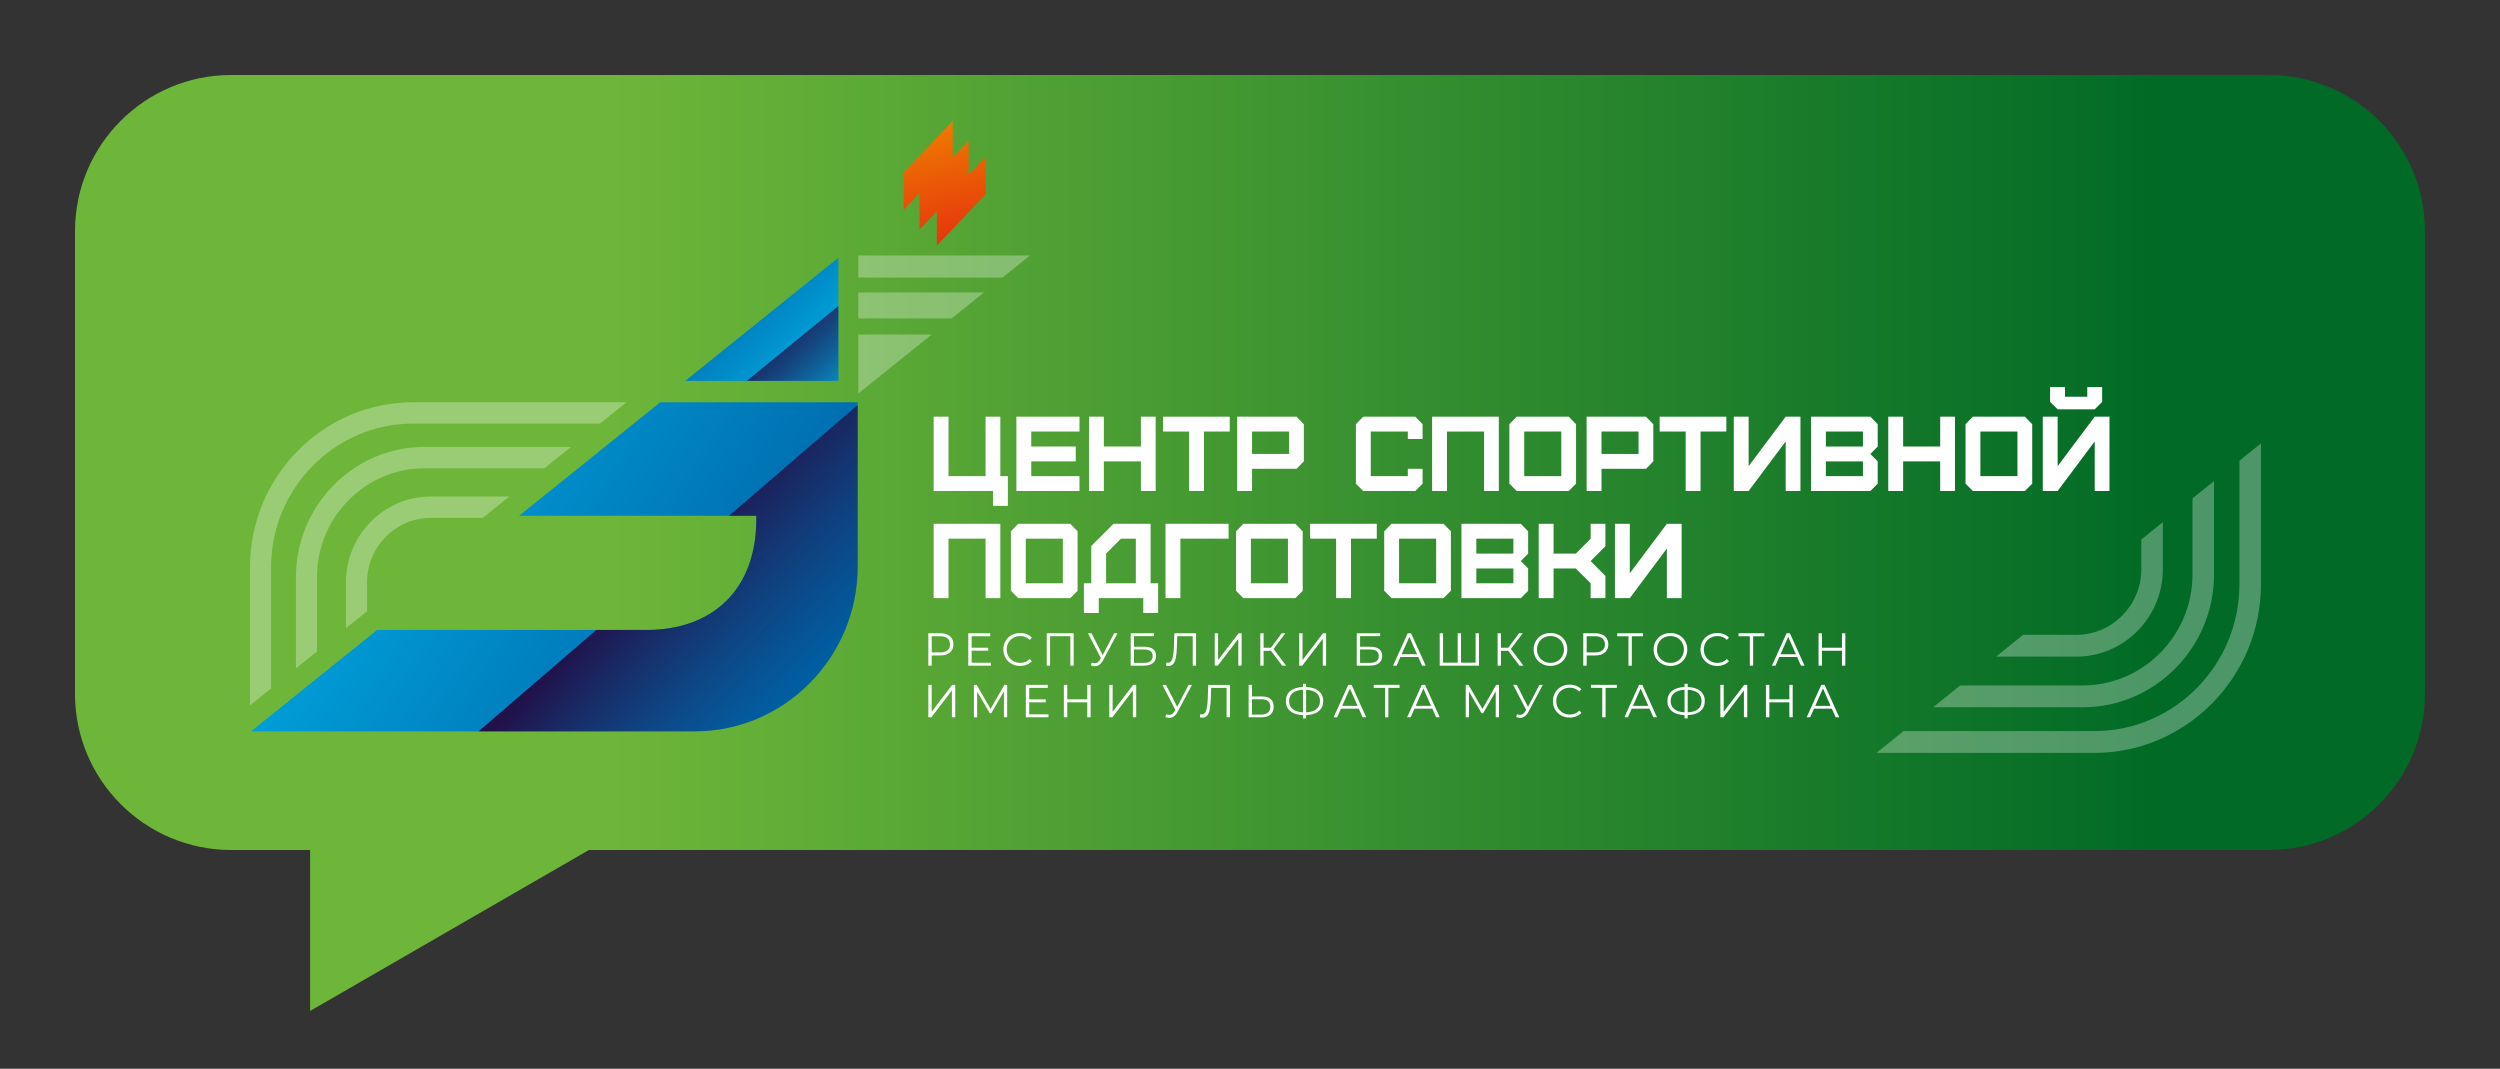<?xml version="1.0" encoding="UTF-8"?> <svg xmlns="http://www.w3.org/2000/svg" width="400" height="171" viewBox="0 0 400 171" fill="none"><rect x="0" y="0" width="400" height="171" fill="#333333" stroke="none"/> <path fill-rule="evenodd" clip-rule="evenodd" d="M37 12C23.193 12 12 23.193 12 37V111C12 124.807 23.193 136 37 136H49.616V161.754L94.223 136H363C376.807 136 388 124.807 388 111V37C388 23.193 376.807 12 363 12H37Z" fill="url(#paint0_linear_152_362)"></path> <path d="M83.059 82.521L105.637 64.36H137.225V90.685C137.225 105.164 125.519 117.01 111.211 117.01H40.17L60.339 100.791H103.488C113.897 100.791 121.225 94.425 121.011 82.521H83.059Z" fill="url(#paint1_linear_152_362)"></path> <path d="M116.645 82.521L137.225 64.805V90.685C137.225 105.164 125.519 117.011 111.211 117.011H76.579L95.422 100.791H103.488C113.897 100.791 121.225 94.425 121.011 82.521H116.645Z" fill="url(#paint2_linear_152_362)"></path> <path d="M154.985 27.97L157.75 25.058V31.024L149.891 39.303V33.816L147.126 36.728V30.899L144.582 33.582V27.622L152.435 19.338V25.167L154.985 22.478V27.97Z" fill="url(#paint3_linear_152_362)"></path> <g opacity="0.3"> <path d="M67.904 74.922H87.115L91.357 71.508H67.904C62.251 71.508 57.111 73.849 53.388 77.617C49.664 81.385 47.351 86.586 47.351 92.307V106.94L50.725 104.228V92.307C50.725 87.528 52.66 83.184 55.774 80.032C58.889 76.881 63.182 74.922 67.904 74.922Z" fill="white"></path> <path d="M68.88 82.864H77.236L81.478 79.45H68.88C65.162 79.45 61.777 80.991 59.329 83.469C56.88 85.947 55.357 89.373 55.357 93.135V100.505L58.731 97.794V93.135C58.731 90.315 59.876 87.745 61.715 85.884C63.554 84.023 66.093 82.864 68.88 82.864Z" fill="white"></path> <path d="M66.065 67.78H95.995L100.237 64.366H66.065C58.894 64.366 52.378 67.335 47.656 72.114C42.934 76.892 40 83.486 40 90.743V112.849L43.374 110.137V90.743C43.374 84.434 45.929 78.691 50.042 74.529C54.155 70.367 59.825 67.78 66.065 67.78Z" fill="white"></path> </g> <g opacity="0.3"> <path d="M160.402 44.407L164.797 40.873H137.327V44.407H160.402Z" fill="white"></path> <path d="M149.066 53.524L137.333 62.962H137.327V53.524H149.066Z" fill="white"></path> <path d="M152.274 50.944H137.327V46.793H157.434L152.274 50.944Z" fill="white"></path> </g> <path d="M292.9 112.939L291.669 110.157L290.438 112.939H292.896H292.9ZM293.098 113.382H290.244L289.628 114.767H289.065L291.406 109.583H291.94L294.281 114.767H293.71L293.094 113.382H293.098ZM286.83 109.583V114.767H286.296V112.374H283.093V114.767H282.55V109.583H283.093V111.894H286.296V109.583H286.83ZM275.257 109.583H275.792V113.878L279.072 109.583H279.562V114.767H279.027V110.481L275.747 114.767H275.257V109.583ZM267.308 112.169C267.308 112.722 267.503 113.152 267.892 113.46C268.28 113.767 268.823 113.939 269.527 113.976V110.37C268.815 110.399 268.268 110.567 267.883 110.878C267.499 111.186 267.308 111.616 267.308 112.169ZM270.03 113.976C270.738 113.947 271.285 113.775 271.67 113.464C272.054 113.152 272.249 112.722 272.249 112.169C272.249 111.616 272.054 111.186 271.665 110.874C271.277 110.563 270.734 110.395 270.03 110.37V113.976ZM272.767 112.169C272.767 112.853 272.528 113.394 272.046 113.788C271.564 114.181 270.892 114.39 270.03 114.415V114.947H269.523V114.415C268.661 114.386 267.989 114.177 267.507 113.784C267.025 113.394 266.786 112.857 266.786 112.169C266.786 111.481 267.025 110.944 267.507 110.555C267.989 110.165 268.661 109.956 269.523 109.923V109.407H270.03V109.923C270.888 109.952 271.56 110.165 272.042 110.555C272.524 110.948 272.767 111.485 272.767 112.165V112.169ZM263.733 112.939L262.502 110.157L261.271 112.939H263.729H263.733ZM263.931 113.382H261.077L260.461 114.767H259.898L262.239 109.583H262.773L265.114 114.767H264.543L263.927 113.382H263.931ZM258.696 110.059H256.894V114.767H256.359V110.059H254.557V109.583H258.691V110.059H258.696ZM251.148 114.812C250.641 114.812 250.184 114.697 249.775 114.472C249.366 114.247 249.05 113.931 248.815 113.529C248.584 113.128 248.467 112.677 248.467 112.177C248.467 111.677 248.584 111.227 248.815 110.825C249.046 110.423 249.366 110.108 249.779 109.883C250.188 109.657 250.646 109.542 251.156 109.542C251.536 109.542 251.889 109.608 252.209 109.735C252.532 109.862 252.804 110.051 253.027 110.296L252.682 110.645C252.281 110.235 251.779 110.03 251.168 110.03C250.763 110.03 250.394 110.124 250.062 110.313C249.73 110.501 249.471 110.755 249.285 111.083C249.099 111.411 249.002 111.776 249.002 112.177C249.002 112.579 249.095 112.948 249.285 113.271C249.471 113.599 249.734 113.853 250.062 114.042C250.394 114.23 250.763 114.324 251.168 114.324C251.783 114.324 252.285 114.115 252.682 113.702L253.027 114.05C252.804 114.296 252.528 114.484 252.205 114.615C251.881 114.746 251.528 114.812 251.148 114.812ZM246.847 109.583L244.519 113.943C244.353 114.255 244.159 114.484 243.936 114.636C243.713 114.787 243.47 114.861 243.207 114.861C243.013 114.861 242.802 114.816 242.579 114.722L242.733 114.279C242.907 114.349 243.069 114.382 243.215 114.382C243.551 114.382 243.826 114.197 244.041 113.825L244.187 113.575L242.11 109.583H242.689L244.474 113.091L246.305 109.583H246.847ZM239.834 109.583V114.767H239.316V110.62L237.303 114.107H237.048L235.035 110.641V114.763H234.517V109.579H234.963L237.186 113.423L239.388 109.579H239.834V109.583ZM228.974 112.939L227.743 110.157L226.512 112.939H228.97H228.974ZM229.172 113.382H226.317L225.702 114.767H225.139L227.479 109.583H228.014L230.354 114.767H229.783L229.168 113.382H229.172ZM223.936 110.059H222.134V114.767H221.6V110.059H219.798V109.583H223.932V110.059H223.936ZM217.214 112.939L215.983 110.157L214.752 112.939H217.21H217.214ZM217.413 113.382H214.558L213.943 114.767H213.38L215.72 109.583H216.255L218.595 114.767H218.024L217.409 113.382H217.413ZM206.257 112.169C206.257 112.722 206.451 113.152 206.84 113.46C207.229 113.767 207.771 113.939 208.476 113.976V110.37C207.763 110.399 207.217 110.567 206.832 110.878C206.447 111.186 206.257 111.616 206.257 112.169ZM208.978 113.976C209.687 113.947 210.233 113.775 210.618 113.464C211.003 113.152 211.197 112.722 211.197 112.169C211.197 111.616 211.003 111.186 210.614 110.874C210.225 110.563 209.683 110.395 208.978 110.37V113.976ZM211.715 112.169C211.715 112.853 211.477 113.394 210.995 113.788C210.513 114.181 209.841 114.39 208.978 114.415V114.947H208.472V114.415C207.61 114.386 206.937 114.177 206.455 113.784C205.974 113.394 205.735 112.857 205.735 112.169C205.735 111.481 205.974 110.944 206.455 110.555C206.937 110.165 207.61 109.956 208.472 109.923V109.407H208.978V109.923C209.837 109.952 210.509 110.165 210.991 110.555C211.473 110.948 211.715 111.485 211.715 112.165V112.169ZM201.799 114.333C202.273 114.333 202.633 114.226 202.88 114.013C203.127 113.8 203.248 113.489 203.248 113.075C203.248 112.28 202.767 111.882 201.799 111.882H200.313V114.333H201.799ZM201.924 111.436C202.528 111.436 202.993 111.575 203.309 111.849C203.629 112.124 203.787 112.53 203.787 113.062C203.787 113.595 203.617 114.042 203.277 114.333C202.937 114.619 202.451 114.767 201.811 114.767H199.778V109.583H200.313V111.436H201.924ZM196.79 109.583V114.767H196.255V110.059H193.781L193.724 111.792C193.7 112.509 193.643 113.083 193.554 113.521C193.465 113.96 193.328 114.283 193.141 114.501C192.955 114.714 192.708 114.824 192.4 114.824C192.267 114.824 192.133 114.808 191.991 114.771L192.036 114.283C192.117 114.304 192.198 114.312 192.279 114.312C192.493 114.312 192.668 114.226 192.801 114.054C192.935 113.882 193.036 113.611 193.105 113.251C193.174 112.886 193.218 112.407 193.243 111.813L193.315 109.592H196.79V109.583ZM190.72 109.583L188.391 113.943C188.225 114.255 188.031 114.484 187.808 114.636C187.586 114.787 187.343 114.861 187.08 114.861C186.885 114.861 186.675 114.816 186.452 114.722L186.606 114.279C186.78 114.349 186.942 114.382 187.088 114.382C187.424 114.382 187.699 114.197 187.914 113.825L188.059 113.575L185.982 109.583H186.561L188.347 113.091L190.177 109.583H190.72ZM177.487 109.583H178.021V113.878L181.301 109.583H181.791V114.767H181.257V110.481L177.977 114.767H177.487V109.583ZM174.498 109.583V114.767H173.964V112.374H170.761V114.767H170.218V109.583H170.761V111.894H173.964V109.583H174.498ZM167.756 114.292V114.767H164.136V109.583H167.647V110.059H164.675V111.903H167.323V112.37H164.675V114.296H167.756V114.292ZM161.144 109.583V114.767H160.625V110.62L158.613 114.107H158.358L156.345 110.641V114.763H155.827V109.579H156.272L158.495 113.423L160.698 109.579H161.144V109.583ZM148.534 109.583H149.069V113.878L152.349 109.583H152.839V114.767H152.304V110.481L149.024 114.767H148.534V109.583ZM295.249 101.322V106.506H294.714V104.113H291.511V106.506H290.969V101.322H291.511V103.634H294.714V101.322H295.249ZM287.344 104.678L286.113 101.896L284.882 104.678H287.34H287.344ZM287.543 105.121H284.688L284.073 106.506H283.51L285.85 101.322H286.385L288.725 106.506H288.154L287.539 105.121H287.543ZM282.307 101.798H280.505V106.506H279.971V101.798H278.169V101.322H282.303V101.798H282.307ZM274.759 106.551C274.253 106.551 273.795 106.436 273.386 106.211C272.977 105.986 272.662 105.67 272.427 105.269C272.196 104.867 272.078 104.416 272.078 103.916C272.078 103.416 272.196 102.966 272.427 102.564C272.658 102.162 272.977 101.847 273.39 101.622C273.799 101.396 274.257 101.281 274.767 101.281C275.148 101.281 275.5 101.347 275.82 101.474C276.144 101.601 276.415 101.79 276.638 102.035L276.294 102.384C275.893 101.974 275.391 101.769 274.779 101.769C274.374 101.769 274.006 101.863 273.674 102.052C273.342 102.24 273.083 102.494 272.896 102.822C272.71 103.15 272.613 103.515 272.613 103.916C272.613 104.318 272.706 104.687 272.896 105.01C273.083 105.338 273.346 105.592 273.674 105.781C274.006 105.969 274.374 106.063 274.779 106.063C275.395 106.063 275.897 105.854 276.294 105.441L276.638 105.789C276.415 106.035 276.14 106.223 275.816 106.354C275.492 106.486 275.14 106.551 274.759 106.551ZM267.276 106.063C267.681 106.063 268.045 105.969 268.373 105.785C268.701 105.6 268.956 105.342 269.143 105.014C269.329 104.687 269.422 104.318 269.422 103.916C269.422 103.515 269.329 103.146 269.143 102.818C268.956 102.49 268.701 102.232 268.373 102.048C268.045 101.863 267.681 101.769 267.276 101.769C266.871 101.769 266.503 101.863 266.175 102.048C265.847 102.232 265.587 102.49 265.397 102.818C265.211 103.146 265.114 103.515 265.114 103.916C265.114 104.318 265.207 104.687 265.397 105.014C265.583 105.342 265.843 105.6 266.175 105.785C266.503 105.969 266.871 106.063 267.276 106.063ZM267.276 106.551C266.77 106.551 266.308 106.436 265.895 106.207C265.482 105.977 265.162 105.662 264.927 105.264C264.697 104.863 264.579 104.416 264.579 103.916C264.579 103.416 264.697 102.97 264.927 102.568C265.158 102.167 265.482 101.855 265.895 101.626C266.308 101.396 266.766 101.281 267.276 101.281C267.786 101.281 268.24 101.396 268.649 101.622C269.058 101.847 269.378 102.162 269.612 102.564C269.847 102.966 269.965 103.416 269.965 103.916C269.965 104.416 269.847 104.867 269.612 105.269C269.378 105.67 269.058 105.986 268.649 106.211C268.24 106.436 267.782 106.551 267.276 106.551ZM262.891 101.798H261.089V106.506H260.554V101.798H258.752V101.322H262.887V101.798H262.891ZM255.225 104.388C255.731 104.388 256.12 104.277 256.387 104.051C256.655 103.826 256.788 103.511 256.788 103.101C256.788 102.691 256.655 102.359 256.387 102.134C256.12 101.908 255.731 101.798 255.225 101.798H253.865V104.388H255.225ZM255.241 101.322C255.893 101.322 256.408 101.482 256.776 101.798C257.149 102.113 257.331 102.548 257.331 103.101C257.331 103.654 257.145 104.088 256.776 104.4C256.404 104.715 255.893 104.871 255.241 104.871H253.865V106.506H253.322V101.322H255.237H255.241ZM248.082 106.059C248.487 106.059 248.852 105.965 249.18 105.781C249.508 105.596 249.763 105.338 249.949 105.01C250.135 104.683 250.228 104.314 250.228 103.912C250.228 103.511 250.135 103.142 249.949 102.814C249.763 102.486 249.508 102.228 249.18 102.044C248.852 101.859 248.487 101.765 248.082 101.765C247.677 101.765 247.309 101.859 246.981 102.044C246.653 102.228 246.394 102.486 246.203 102.814C246.017 103.142 245.92 103.511 245.92 103.912C245.92 104.314 246.013 104.683 246.203 105.01C246.39 105.338 246.649 105.596 246.981 105.781C247.309 105.965 247.677 106.059 248.082 106.059ZM248.082 106.547C247.576 106.547 247.115 106.432 246.701 106.203C246.288 105.973 245.969 105.658 245.734 105.26C245.503 104.859 245.385 104.412 245.385 103.912C245.385 103.412 245.503 102.966 245.734 102.564C245.965 102.162 246.288 101.851 246.701 101.622C247.115 101.392 247.572 101.277 248.082 101.277C248.593 101.277 249.046 101.392 249.455 101.617C249.864 101.843 250.184 102.158 250.419 102.56C250.654 102.961 250.771 103.412 250.771 103.912C250.771 104.412 250.654 104.863 250.419 105.264C250.184 105.666 249.864 105.982 249.455 106.207C249.046 106.432 248.588 106.547 248.082 106.547ZM241.316 104.125H240.146V106.502H239.619V101.318H240.146V103.642H241.316L243.049 101.318H243.636L241.733 103.834L243.746 106.502H243.122L241.316 104.125ZM236.631 101.318V106.502H230.354V101.318H230.889V106.027H233.229V101.318H233.764V106.027H236.096V101.318H236.631ZM226.726 104.674L225.495 101.892L224.264 104.674H226.722H226.726ZM226.925 105.117H224.07L223.454 106.502H222.892L225.232 101.318H225.767L228.107 106.502H227.536L226.921 105.117H226.925ZM219.166 106.063C219.64 106.063 219.996 105.973 220.239 105.789C220.482 105.605 220.6 105.334 220.6 104.973C220.6 104.613 220.482 104.355 220.243 104.179C220.008 104.002 219.648 103.916 219.162 103.916H217.611V106.063H219.162H219.166ZM217.081 101.318H220.826V101.785H217.615V103.482H219.292C219.895 103.482 220.357 103.609 220.673 103.859C220.988 104.109 221.146 104.478 221.146 104.953C221.146 105.428 220.976 105.834 220.636 106.1C220.296 106.367 219.81 106.502 219.174 106.502H217.081V101.318ZM207.873 101.318H208.407V105.613L211.687 101.318H212.177V106.502H211.643V102.216L208.363 106.502H207.873V101.318ZM203.346 104.125H202.175V106.502H201.649V101.318H202.175V103.642H203.346L205.079 101.318H205.666L203.763 103.834L205.775 106.502H205.152L203.346 104.125ZM194.356 101.318H194.891V105.613L198.171 101.318H198.661V106.502H198.126V102.216L194.846 106.502H194.356V101.318ZM191.368 101.318V106.502H190.833V101.794H188.359L188.302 103.527C188.278 104.244 188.221 104.818 188.132 105.256C188.043 105.695 187.906 106.018 187.719 106.231C187.533 106.445 187.286 106.555 186.978 106.555C186.845 106.555 186.711 106.539 186.569 106.502L186.614 106.014C186.695 106.035 186.776 106.043 186.857 106.043C187.071 106.043 187.246 105.957 187.379 105.785C187.513 105.613 187.614 105.342 187.683 104.982C187.752 104.617 187.796 104.138 187.821 103.543L187.893 101.322H191.368V101.318ZM182.994 106.063C183.468 106.063 183.824 105.973 184.067 105.789C184.31 105.605 184.427 105.334 184.427 104.973C184.427 104.613 184.31 104.355 184.071 104.179C183.836 104.002 183.476 103.916 182.99 103.916H181.439V106.063H182.99H182.994ZM180.908 101.318H184.654V101.785H181.443V103.482H183.119C183.723 103.482 184.184 103.609 184.5 103.859C184.816 104.109 184.974 104.478 184.974 104.953C184.974 105.428 184.804 105.834 184.464 106.1C184.124 106.367 183.638 106.502 183.002 106.502H180.908V101.318ZM178.803 101.318L176.474 105.678C176.308 105.99 176.114 106.219 175.891 106.371C175.669 106.522 175.426 106.596 175.162 106.596C174.968 106.596 174.757 106.551 174.535 106.457L174.689 106.014C174.863 106.084 175.025 106.117 175.171 106.117C175.507 106.117 175.782 105.932 175.997 105.559L176.142 105.309L174.065 101.318H174.644L176.43 104.826L178.26 101.318H178.803ZM171.789 101.318V106.502H171.255V101.794H168.011V106.502H167.477V101.318H171.785H171.789ZM163.217 106.547C162.711 106.547 162.253 106.432 161.844 106.207C161.435 105.982 161.119 105.666 160.885 105.264C160.654 104.863 160.536 104.412 160.536 103.912C160.536 103.412 160.654 102.961 160.885 102.56C161.115 102.158 161.435 101.843 161.848 101.617C162.257 101.392 162.715 101.277 163.225 101.277C163.606 101.277 163.958 101.343 164.278 101.47C164.602 101.597 164.873 101.785 165.096 102.031L164.752 102.38C164.351 101.97 163.849 101.765 163.237 101.765C162.832 101.765 162.464 101.859 162.132 102.048C161.8 102.236 161.541 102.49 161.354 102.818C161.168 103.146 161.071 103.511 161.071 103.912C161.071 104.314 161.164 104.683 161.354 105.006C161.541 105.334 161.804 105.588 162.132 105.777C162.464 105.965 162.832 106.059 163.237 106.059C163.853 106.059 164.355 105.85 164.752 105.437L165.096 105.785C164.873 106.031 164.598 106.219 164.274 106.35C163.95 106.481 163.598 106.547 163.217 106.547ZM158.544 106.031V106.506H154.924V101.322H158.435V101.798H155.463V103.642H158.111V104.109H155.463V106.035H158.544V106.031ZM150.441 104.388C150.948 104.388 151.336 104.277 151.604 104.051C151.871 103.826 152.004 103.511 152.004 103.101C152.004 102.691 151.871 102.359 151.604 102.134C151.336 101.908 150.948 101.798 150.441 101.798H149.073V104.388H150.433H150.441ZM150.458 101.322C151.11 101.322 151.624 101.482 151.992 101.798C152.365 102.113 152.547 102.548 152.547 103.101C152.547 103.654 152.361 104.088 151.992 104.4C151.62 104.715 151.11 104.871 150.458 104.871H149.073V106.506H148.534V101.322H150.45H150.458Z" fill="white"></path> <path d="M109.637 60.941L134.139 41.238L134.145 60.941H109.637Z" fill="url(#paint4_linear_152_362)"></path> <path d="M119.49 60.941L134.14 48.962L134.144 60.941H119.49Z" fill="url(#paint5_linear_152_362)"></path> <g opacity="0.3"> <path d="M333.25 109.672H313.634L309.301 113.161H333.25C339.027 113.161 344.274 110.769 348.077 106.921C351.885 103.073 354.243 97.757 354.243 91.917V76.97L350.796 79.739V91.917C350.796 96.798 348.821 101.234 345.639 104.454C342.457 107.674 338.074 109.672 333.25 109.672Z" fill="white"></path> <path d="M332.246 101.565H323.71L319.377 105.054H332.246C336.043 105.054 339.495 103.484 342 100.949C344.505 98.42 346.057 94.925 346.057 91.078V83.547L342.61 86.316V91.078C342.61 93.961 341.442 96.581 339.563 98.482C337.684 100.384 335.095 101.565 332.246 101.565Z" fill="white"></path> <path d="M335.129 116.969H304.567L300.234 120.457H335.129C342.452 120.457 349.109 117.426 353.933 112.544C358.757 107.663 361.752 100.926 361.752 93.515V70.941L358.305 73.71V93.515C358.305 99.961 355.699 105.824 351.496 110.078C347.292 114.331 341.498 116.969 335.129 116.969Z" fill="white"></path> </g> <path d="M328.017 61.928V64.306L329.224 65.495H335.153L336.342 64.306V61.928H333.964V63.474H330.396V61.928H328.017Z" fill="white"></path> <path d="M326.845 78.56H329.224L335.153 70.626V78.56H337.515V66.668H335.153L329.224 74.585V66.668H326.845V78.56Z" fill="white"></path> <path d="M151.762 95.699H149.384V83.807H160.053V95.699H157.692V86.185H151.762V95.699Z" fill="white"></path> <path fill-rule="evenodd" clip-rule="evenodd" d="M162.917 95.699H171.242L172.414 94.527V85.013L171.242 83.807H162.917L161.744 85.013V94.527L162.917 95.699ZM170.052 93.321H164.123V86.185H170.052V93.321Z" fill="white"></path> <path fill-rule="evenodd" clip-rule="evenodd" d="M175.804 98.078H173.425V93.321H174.598V87.374L178.165 83.807H184.095V93.321H185.301V98.078H182.923V95.699H175.804V98.078ZM181.733 93.321V86.185H179.355L176.976 88.564V93.321H181.733Z" fill="white"></path> <path d="M186.482 95.699H188.861V86.185H196.574V83.807H186.482V95.699Z" fill="white"></path> <path fill-rule="evenodd" clip-rule="evenodd" d="M207.261 95.699H198.937L197.764 94.527V85.013L198.937 83.807H207.261L208.434 85.013V94.527L207.261 95.699ZM200.143 93.321H206.072V86.185H200.143V93.321Z" fill="white"></path> <path d="M213.778 95.699H216.156V86.185H220.285V83.807H209.615V86.185H213.778V95.699Z" fill="white"></path> <path fill-rule="evenodd" clip-rule="evenodd" d="M230.97 95.699H222.646L221.473 94.527V85.013L222.646 83.807H230.97L232.143 85.013V94.527L230.97 95.699ZM223.852 93.321H229.781V86.185H223.852V93.321Z" fill="white"></path> <path fill-rule="evenodd" clip-rule="evenodd" d="M233.834 95.699H243.331L244.503 94.527V90.959L243.331 89.77L244.503 88.581V85.013L243.331 83.807H233.834V95.699ZM242.142 93.321H236.212V90.959H242.142V93.321ZM242.142 88.581H236.212V86.185H242.142V88.581Z" fill="white"></path> <path d="M248.573 95.699H246.194V83.807H248.573V88.581H252.124L254.502 86.202V83.807H256.864V87.391L254.502 89.77L256.864 92.148V95.699H254.502V93.321L252.124 90.959H248.573V95.699Z" fill="white"></path> <path d="M260.768 95.699H258.389V83.807H260.768V91.724L266.697 83.807H269.059V95.699H266.697V87.765L260.768 95.699Z" fill="white"></path> <path fill-rule="evenodd" clip-rule="evenodd" d="M323.982 78.56H315.657L314.485 77.388V67.874L315.657 66.668H323.982L325.154 67.874V77.388L323.982 78.56ZM316.863 76.182H322.792V69.046H316.863V76.182Z" fill="white"></path> <path d="M302.124 78.56H304.502V73.82H310.432V78.56H312.793V66.668H310.432V71.442H304.502V66.668H302.124V78.56Z" fill="white"></path> <path fill-rule="evenodd" clip-rule="evenodd" d="M299.261 78.56H289.763V66.668H299.261L300.433 67.874V71.442L299.261 72.631L300.433 73.82V77.388L299.261 78.56ZM292.142 76.182H298.071V73.82H292.142V76.182ZM292.142 71.442H298.071V69.046H292.142V71.442Z" fill="white"></path> <path d="M277.403 78.56H279.781L285.711 70.626V78.56H288.072V66.668H285.711L279.781 74.585V66.668H277.403V78.56Z" fill="white"></path> <path d="M272.086 78.56H269.707V69.046H265.545V66.668H276.214V69.046H272.086V78.56Z" fill="white"></path> <path fill-rule="evenodd" clip-rule="evenodd" d="M253.86 78.56H256.238V75.01H263.357L264.529 73.82V67.874L263.357 66.668H253.86V78.56ZM262.168 72.631H256.238V69.046H262.168V72.631Z" fill="white"></path> <path fill-rule="evenodd" clip-rule="evenodd" d="M250.996 78.56H242.671L241.499 77.388V67.874L242.671 66.668H250.996L252.169 67.874V77.388L250.996 78.56ZM243.878 76.182H249.807V69.046H243.878V76.182Z" fill="white"></path> <path d="M229.138 78.56H231.517V69.046H237.446V78.56H239.808V66.668H229.138V78.56Z" fill="white"></path> <path d="M226.441 78.56H218.116L216.944 77.388V67.874L218.116 66.668H226.441L227.613 67.874V70.235H225.252V69.046H219.322V76.182H225.252V75.01H227.613V77.388L226.441 78.56Z" fill="white"></path> <path fill-rule="evenodd" clip-rule="evenodd" d="M197.947 78.56H200.325V75.01H207.444L208.616 73.82V67.874L207.444 66.668H197.947V78.56ZM206.255 72.631H200.325V69.046H206.255V72.631Z" fill="white"></path> <path d="M192.63 78.56H190.251V69.046H186.089V66.668H196.758V69.046H192.63V78.56Z" fill="white"></path> <path d="M174.238 78.56H176.616V73.82H182.546V78.56H184.907V66.668H182.546V71.442H176.616V66.668H174.238V78.56Z" fill="white"></path> <path d="M172.716 78.56H162.624V66.668H172.716V69.046H165.002V71.442H172.121V73.82H165.002V76.182H172.716V78.56Z" fill="white"></path> <path d="M158.881 80.939H161.259V76.182H160.053V66.668H157.692V76.182H151.762V66.668H149.384V78.56H158.881V80.939Z" fill="white"></path> <defs> <linearGradient id="paint0_linear_152_362" x1="97.33" y1="86.877" x2="346.623" y2="86.877" gradientUnits="userSpaceOnUse"> <stop stop-color="#6EB639"></stop> <stop offset="1" stop-color="#006A26"></stop> </linearGradient> <linearGradient id="paint1_linear_152_362" x1="43.555" y1="60.472" x2="134.484" y2="119.898" gradientUnits="userSpaceOnUse"> <stop stop-color="#00B6EB"></stop> <stop offset="0.51" stop-color="#0085C3"></stop> <stop offset="1" stop-color="#00569C"></stop> </linearGradient> <linearGradient id="paint2_linear_152_362" x1="105.727" y1="86.992" x2="150.218" y2="127.856" gradientUnits="userSpaceOnUse"> <stop stop-color="#211049"></stop> <stop offset="0.54" stop-color="#211049" stop-opacity="0"></stop> </linearGradient> <linearGradient id="paint3_linear_152_362" x1="149.152" y1="19.669" x2="153.273" y2="38.952" gradientUnits="userSpaceOnUse"> <stop stop-color="#EF7C00"></stop> <stop offset="1" stop-color="#E6330E"></stop> </linearGradient> <linearGradient id="paint4_linear_152_362" x1="133.287" y1="62.396" x2="110.223" y2="40.056" gradientUnits="userSpaceOnUse"> <stop stop-color="#00B6EB"></stop> <stop offset="1" stop-color="#00569C"></stop> </linearGradient> <linearGradient id="paint5_linear_152_362" x1="104.645" y1="67.221" x2="145.431" y2="111.127" gradientUnits="userSpaceOnUse"> <stop stop-color="#211049"></stop> <stop offset="0.363" stop-color="#211049" stop-opacity="0"></stop> </linearGradient> </defs> </svg> 